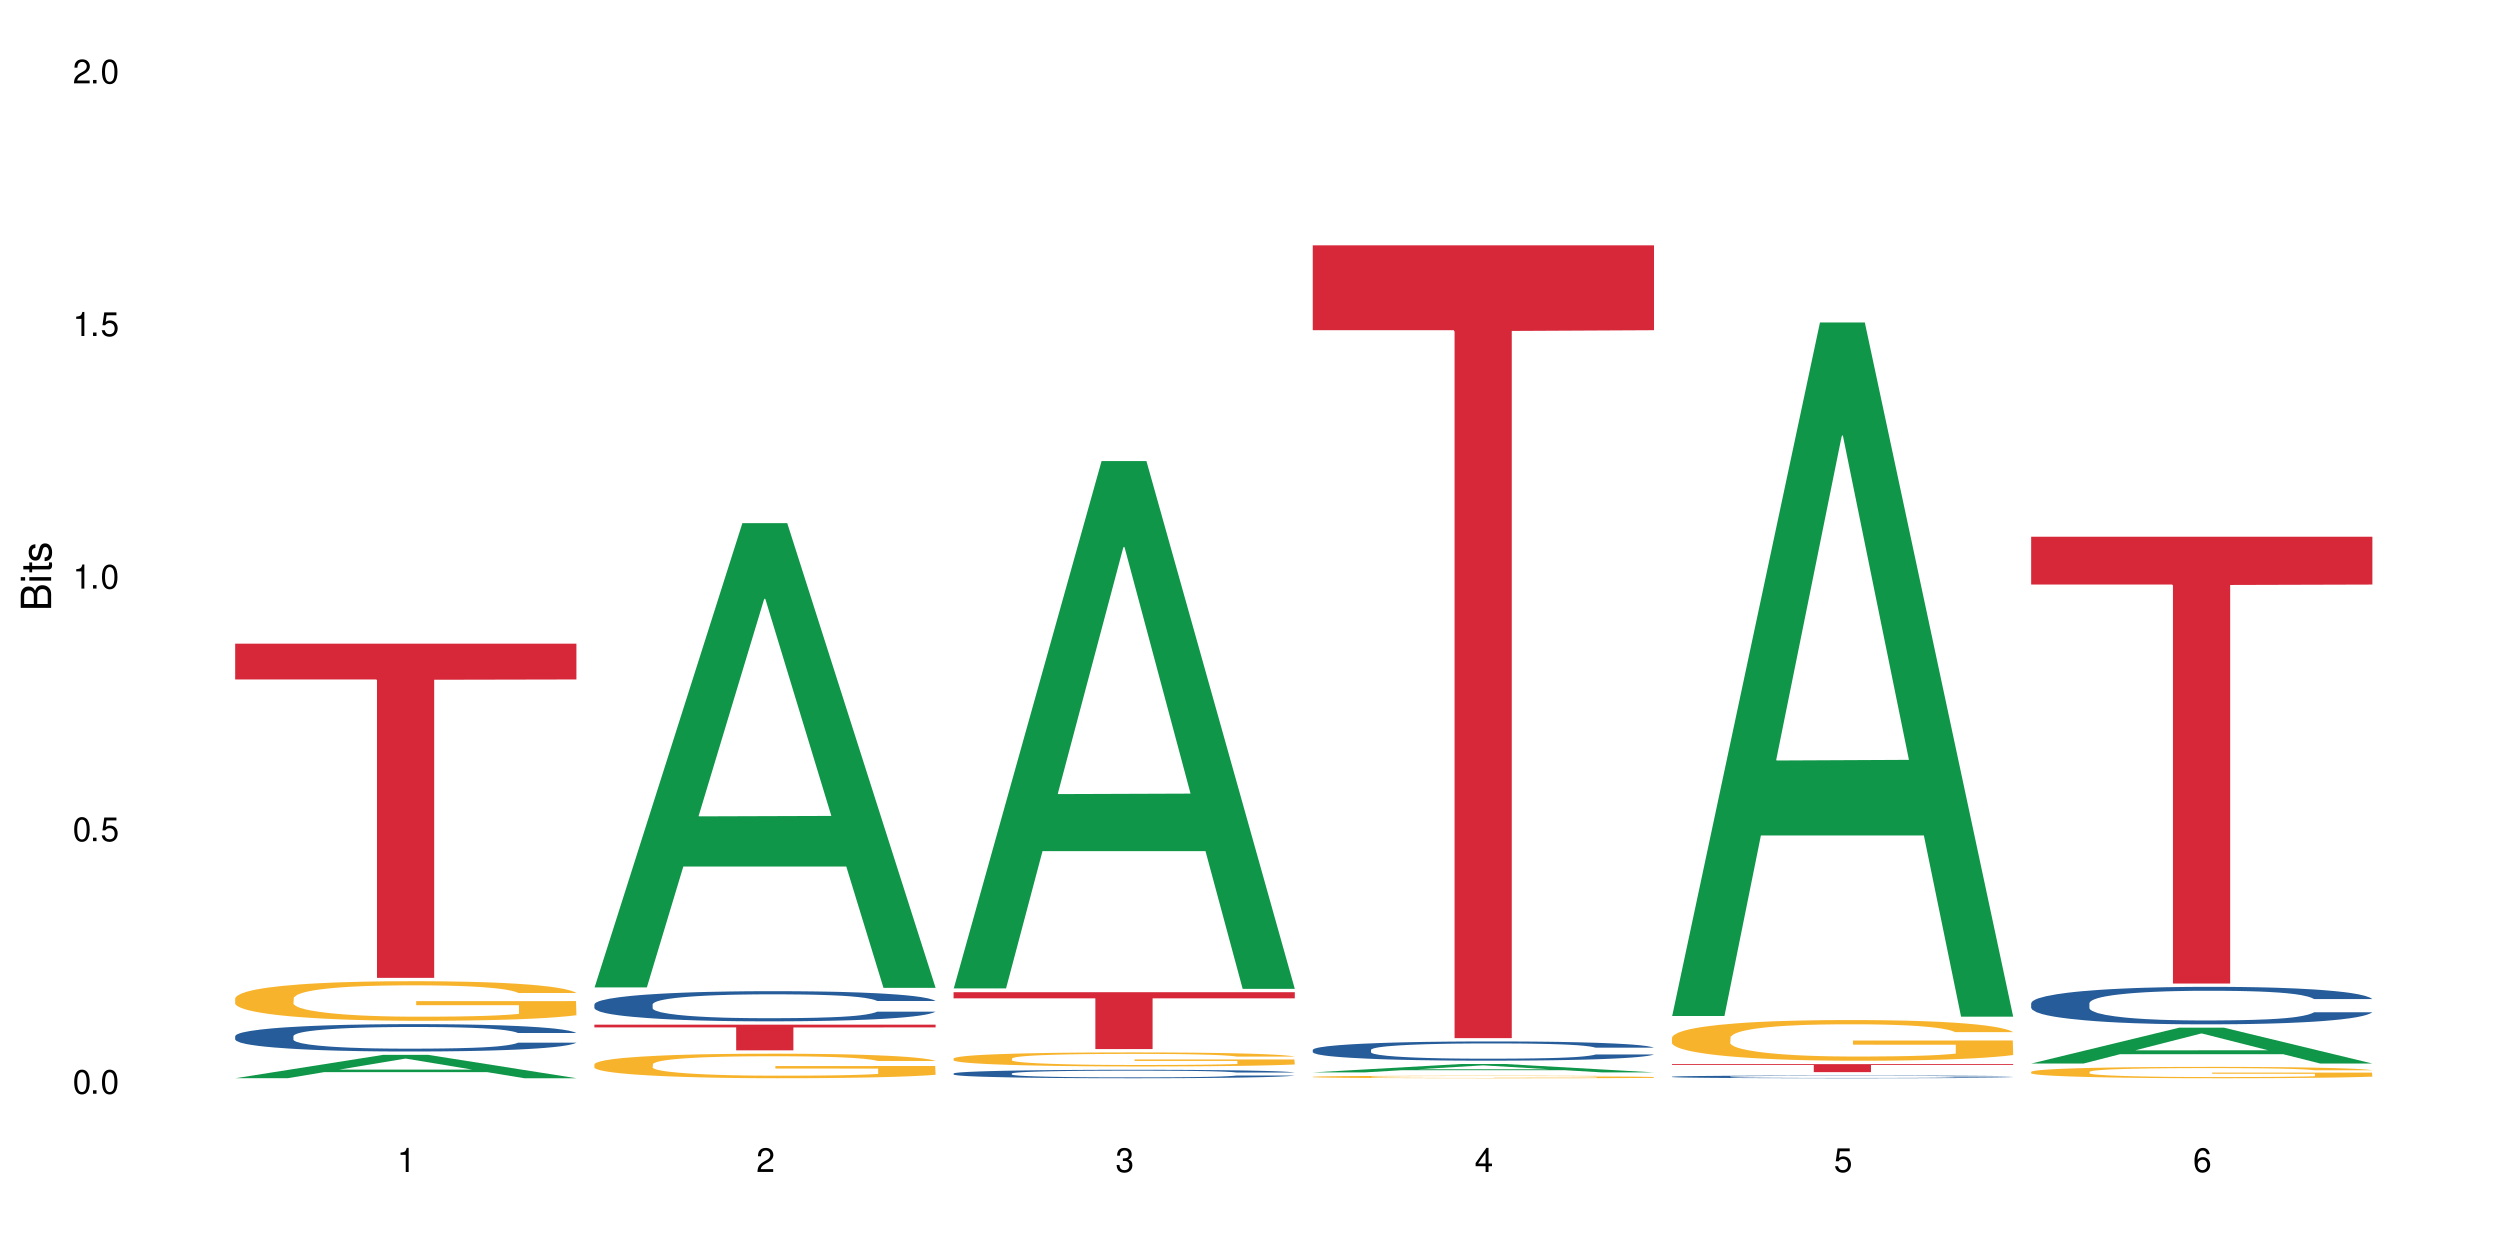 <?xml version="1.0" encoding="UTF-8"?>
<svg xmlns="http://www.w3.org/2000/svg" xmlns:xlink="http://www.w3.org/1999/xlink" width="720" height="360" viewBox="0 0 720 360">
<defs>
<g>
<g id="glyph-0-0">
</g>
<g id="glyph-0-1">
<path d="M 2.641 -6.938 C 2 -6.938 1.422 -6.656 1.078 -6.172 C 0.641 -5.562 0.406 -4.641 0.406 -3.359 C 0.406 -1.016 1.188 0.219 2.641 0.219 C 4.078 0.219 4.859 -1.016 4.859 -3.297 C 4.859 -4.641 4.656 -5.547 4.203 -6.172 C 3.844 -6.656 3.281 -6.938 2.641 -6.938 Z M 2.641 -6.188 C 3.547 -6.188 4 -5.25 4 -3.375 C 4 -1.406 3.562 -0.484 2.625 -0.484 C 1.734 -0.484 1.281 -1.438 1.281 -3.344 C 1.281 -5.25 1.734 -6.188 2.641 -6.188 Z M 2.641 -6.188 "/>
</g>
<g id="glyph-0-2">
<path d="M 1.828 -1 L 0.828 -1 L 0.828 0 L 1.828 0 Z M 1.828 -1 "/>
</g>
<g id="glyph-0-3">
<path d="M 4.562 -6.797 L 1.062 -6.797 L 0.547 -3.094 L 1.328 -3.094 C 1.719 -3.562 2.047 -3.734 2.578 -3.734 C 3.484 -3.734 4.062 -3.109 4.062 -2.094 C 4.062 -1.125 3.484 -0.531 2.578 -0.531 C 1.828 -0.531 1.375 -0.906 1.188 -1.672 L 0.328 -1.672 C 0.453 -1.109 0.547 -0.844 0.75 -0.594 C 1.125 -0.078 1.828 0.219 2.594 0.219 C 3.969 0.219 4.922 -0.781 4.922 -2.219 C 4.922 -3.562 4.031 -4.484 2.719 -4.484 C 2.25 -4.484 1.859 -4.359 1.469 -4.062 L 1.734 -5.969 L 4.562 -5.969 Z M 4.562 -6.797 "/>
</g>
<g id="glyph-0-4">
<path d="M 2.484 -4.938 L 2.484 0 L 3.328 0 L 3.328 -6.938 L 2.766 -6.938 C 2.469 -5.875 2.281 -5.734 0.984 -5.562 L 0.984 -4.938 Z M 2.484 -4.938 "/>
</g>
<g id="glyph-0-5">
<path d="M 4.859 -0.828 L 1.281 -0.828 C 1.359 -1.406 1.672 -1.781 2.5 -2.281 L 3.469 -2.828 C 4.406 -3.344 4.906 -4.062 4.906 -4.906 C 4.906 -5.484 4.672 -6.031 4.266 -6.406 C 3.859 -6.766 3.375 -6.938 2.719 -6.938 C 1.859 -6.938 1.219 -6.625 0.844 -6.031 C 0.609 -5.672 0.5 -5.234 0.484 -4.531 L 1.328 -4.531 C 1.359 -5.016 1.406 -5.281 1.531 -5.516 C 1.75 -5.938 2.188 -6.203 2.703 -6.203 C 3.469 -6.203 4.031 -5.641 4.031 -4.891 C 4.031 -4.344 3.719 -3.859 3.125 -3.516 L 2.234 -3 C 0.812 -2.172 0.406 -1.531 0.328 -0.016 L 4.859 -0.016 Z M 4.859 -0.828 "/>
</g>
<g id="glyph-0-6">
<path d="M 2.125 -3.188 L 2.578 -3.188 C 3.5 -3.188 3.984 -2.766 3.984 -1.922 C 3.984 -1.062 3.469 -0.531 2.594 -0.531 C 1.656 -0.531 1.203 -1 1.156 -2.016 L 0.312 -2.016 C 0.344 -1.453 0.438 -1.094 0.609 -0.781 C 0.953 -0.109 1.625 0.219 2.547 0.219 C 3.953 0.219 4.859 -0.625 4.859 -1.938 C 4.859 -2.828 4.516 -3.297 3.703 -3.594 C 4.344 -3.844 4.656 -4.328 4.656 -5.031 C 4.656 -6.219 3.875 -6.938 2.578 -6.938 C 1.203 -6.938 0.484 -6.172 0.453 -4.703 L 1.297 -4.703 C 1.312 -5.125 1.344 -5.359 1.453 -5.578 C 1.641 -5.969 2.062 -6.203 2.594 -6.203 C 3.344 -6.203 3.797 -5.75 3.797 -5 C 3.797 -4.516 3.609 -4.219 3.25 -4.047 C 3.016 -3.953 2.703 -3.922 2.125 -3.906 Z M 2.125 -3.188 "/>
</g>
<g id="glyph-0-7">
<path d="M 3.141 -1.672 L 3.141 0 L 3.984 0 L 3.984 -1.672 L 4.984 -1.672 L 4.984 -2.438 L 3.984 -2.438 L 3.984 -6.938 L 3.359 -6.938 L 0.266 -2.578 L 0.266 -1.672 Z M 3.141 -2.438 L 1 -2.438 L 3.141 -5.5 Z M 3.141 -2.438 "/>
</g>
<g id="glyph-0-8">
<path d="M 4.781 -5.125 C 4.609 -6.266 3.891 -6.938 2.844 -6.938 C 2.094 -6.938 1.422 -6.578 1.031 -5.953 C 0.594 -5.266 0.406 -4.422 0.406 -3.172 C 0.406 -2 0.578 -1.25 0.984 -0.641 C 1.359 -0.078 1.953 0.219 2.703 0.219 C 3.984 0.219 4.922 -0.75 4.922 -2.094 C 4.922 -3.375 4.062 -4.281 2.844 -4.281 C 2.172 -4.281 1.641 -4.031 1.281 -3.516 C 1.281 -5.234 1.828 -6.188 2.797 -6.188 C 3.391 -6.188 3.797 -5.797 3.938 -5.125 Z M 2.734 -3.531 C 3.547 -3.531 4.062 -2.953 4.062 -2.031 C 4.062 -1.156 3.484 -0.531 2.703 -0.531 C 1.922 -0.531 1.328 -1.188 1.328 -2.078 C 1.328 -2.938 1.906 -3.531 2.734 -3.531 Z M 2.734 -3.531 "/>
</g>
<g id="glyph-1-0">
</g>
<g id="glyph-1-1">
<path d="M 0 -0.953 L 0 -4.891 C 0 -5.719 -0.234 -6.344 -0.734 -6.797 C -1.188 -7.234 -1.812 -7.469 -2.5 -7.469 C -3.547 -7.469 -4.188 -7 -4.625 -5.875 C -4.984 -6.688 -5.625 -7.094 -6.531 -7.094 C -7.172 -7.094 -7.734 -6.859 -8.141 -6.391 C -8.562 -5.922 -8.75 -5.344 -8.75 -4.5 L -8.75 -0.953 Z M -4.984 -2.062 L -7.766 -2.062 L -7.766 -4.219 C -7.766 -4.844 -7.688 -5.203 -7.453 -5.5 C -7.219 -5.812 -6.859 -5.969 -6.375 -5.969 C -5.891 -5.969 -5.531 -5.812 -5.297 -5.5 C -5.062 -5.203 -4.984 -4.844 -4.984 -4.219 Z M -0.984 -2.062 L -4 -2.062 L -4 -4.781 C -4 -5.766 -3.438 -6.359 -2.484 -6.359 C -1.547 -6.359 -0.984 -5.766 -0.984 -4.781 Z M -0.984 -2.062 "/>
</g>
<g id="glyph-1-2">
<path d="M -6.281 -1.797 L -6.281 -0.797 L 0 -0.797 L 0 -1.797 Z M -8.75 -1.797 L -8.75 -0.797 L -7.484 -0.797 L -7.484 -1.797 Z M -8.75 -1.797 "/>
</g>
<g id="glyph-1-3">
<path d="M -6.281 -3.047 L -6.281 -2.016 L -8.016 -2.016 L -8.016 -1.016 L -6.281 -1.016 L -6.281 -0.172 L -5.469 -0.172 L -5.469 -1.016 L -0.719 -1.016 C -0.078 -1.016 0.281 -1.453 0.281 -2.234 C 0.281 -2.5 0.25 -2.719 0.188 -3.047 L -0.641 -3.047 C -0.609 -2.906 -0.594 -2.766 -0.594 -2.562 C -0.594 -2.141 -0.719 -2.016 -1.156 -2.016 L -5.469 -2.016 L -5.469 -3.047 Z M -6.281 -3.047 "/>
</g>
<g id="glyph-1-4">
<path d="M -4.531 -5.25 C -5.766 -5.25 -6.469 -4.422 -6.469 -2.969 C -6.469 -1.516 -5.719 -0.562 -4.547 -0.562 C -3.562 -0.562 -3.094 -1.062 -2.734 -2.562 L -2.516 -3.484 C -2.344 -4.188 -2.094 -4.469 -1.641 -4.469 C -1.047 -4.469 -0.641 -3.875 -0.641 -3 C -0.641 -2.453 -0.797 -2 -1.062 -1.75 C -1.25 -1.594 -1.422 -1.531 -1.875 -1.469 L -1.875 -0.406 C -0.422 -0.453 0.281 -1.266 0.281 -2.922 C 0.281 -4.5 -0.5 -5.516 -1.719 -5.516 C -2.656 -5.516 -3.172 -4.984 -3.469 -3.734 L -3.703 -2.766 C -3.891 -1.953 -4.156 -1.609 -4.594 -1.609 C -5.188 -1.609 -5.547 -2.125 -5.547 -2.938 C -5.547 -3.75 -5.203 -4.172 -4.531 -4.203 Z M -4.531 -5.25 "/>
</g>
</g>
</defs>
<rect x="-72" y="-36" width="864" height="432" fill="rgb(100%, 100%, 100%)" fill-opacity="1"/>
<path fill-rule="nonzero" fill="rgb(6.275%, 58.824%, 28.235%)" fill-opacity="1" d="M 67.73 310.527 L 67.836 310.52 L 110.359 303.797 L 123.273 303.797 L 166.008 310.531 L 150.992 310.531 L 140.281 308.773 L 93.352 308.773 L 82.852 310.527 L 67.73 310.527 L 97.863 308.047 L 135.977 308.039 L 116.973 304.895 L 116.766 304.891 L 116.555 304.91 L 97.758 308.039 L 97.863 308.047 Z M 67.73 310.527 "/>
<path fill-rule="nonzero" fill="rgb(14.51%, 36.078%, 60%)" fill-opacity="1" d="M 67.73 298.383 L 67.852 298.379 L 67.852 298.203 L 68.211 297.93 L 69.051 297.586 L 69.887 297.348 L 72.047 296.922 L 75.043 296.512 L 78.156 296.195 L 80.434 296.008 L 82.473 295.867 L 87.145 295.598 L 90.145 295.461 L 93.379 295.34 L 97.332 295.219 L 100.211 295.145 L 106.684 295.031 L 111.477 294.98 L 115.191 294.957 L 123.223 294.957 L 128.016 294.988 L 131.492 295.023 L 135.324 295.082 L 138.562 295.145 L 144.195 295.305 L 149.227 295.504 L 151.504 295.621 L 155.102 295.844 L 157.855 296.059 L 159.773 296.246 L 161.934 296.512 L 163.848 296.836 L 165.289 297.203 L 166.008 297.512 L 149.227 297.512 L 148.391 297.227 L 147.43 297.004 L 145.633 296.707 L 143.836 296.5 L 141.316 296.289 L 139.039 296.152 L 135.926 296.016 L 133.168 295.93 L 130.293 295.867 L 127.535 295.82 L 122.262 295.777 L 116.148 295.777 L 113.871 295.793 L 109.199 295.852 L 106.684 295.902 L 103.086 296.004 L 100.57 296.094 L 97.574 296.238 L 95.535 296.363 L 93.02 296.551 L 91.223 296.715 L 89.184 296.953 L 87.984 297.133 L 86.906 297.332 L 85.949 297.57 L 85.23 297.824 L 84.75 298.09 L 84.508 298.348 L 84.508 299.465 L 84.75 299.723 L 85.348 300.023 L 86.906 300.465 L 89.184 300.848 L 91.82 301.148 L 94.336 301.363 L 95.777 301.465 L 97.691 301.578 L 100.688 301.723 L 105.004 301.867 L 107.52 301.926 L 111.355 301.984 L 115.312 302.012 L 120.586 302.012 L 125.258 301.984 L 128.375 301.945 L 131.609 301.891 L 136.043 301.766 L 138.801 301.652 L 141.199 301.516 L 142.996 301.379 L 144.195 301.262 L 145.992 301.039 L 147.43 300.797 L 148.508 300.543 L 149.227 300.297 L 166.008 300.297 L 165.289 300.586 L 164.207 300.867 L 163.129 301.074 L 161.453 301.328 L 159.535 301.551 L 156.777 301.805 L 154.5 301.969 L 151.504 302.148 L 148.75 302.285 L 145.754 302.406 L 141.316 302.551 L 138.441 302.625 L 135.324 302.688 L 131.609 302.746 L 126.938 302.797 L 121.902 302.824 L 117.227 302.832 L 112.195 302.816 L 108.48 302.789 L 103.566 302.723 L 97.453 302.594 L 93.02 302.457 L 89.543 302.32 L 86.547 302.176 L 83.191 301.984 L 78.875 301.668 L 76.238 301.422 L 74.441 301.219 L 72.406 300.938 L 70.969 300.688 L 69.289 300.285 L 68.09 299.773 L 67.73 299.379 Z M 67.73 298.383 "/>
<path fill-rule="nonzero" fill="rgb(96.863%, 70.196%, 16.863%)" fill-opacity="1" d="M 67.73 287.473 L 67.852 287.461 L 67.852 287.254 L 68.332 286.785 L 69.527 286.141 L 71.086 285.609 L 72.766 285.191 L 73.844 284.973 L 75.641 284.66 L 77.199 284.43 L 81.152 283.961 L 86.188 283.523 L 88.945 283.336 L 92.059 283.16 L 96.496 282.961 L 98.531 282.891 L 104.766 282.723 L 111.836 282.617 L 119.625 282.586 L 123.223 282.598 L 128.133 282.641 L 134.848 282.754 L 138.68 282.859 L 141.676 282.961 L 144.793 283.098 L 148.629 283.305 L 152.223 283.555 L 155.102 283.805 L 157.977 284.117 L 160.375 284.453 L 162.41 284.816 L 164.207 285.254 L 165.289 285.617 L 166.008 285.984 L 149.348 285.984 L 148.391 285.617 L 147.309 285.336 L 145.512 284.992 L 143.715 284.742 L 141.918 284.547 L 138.562 284.273 L 135.684 284.109 L 132.09 283.961 L 128.613 283.867 L 124.66 283.805 L 122.262 283.785 L 115.91 283.785 L 110.156 283.859 L 106.801 283.941 L 104.406 284.023 L 101.047 284.18 L 99.012 284.305 L 97.812 284.391 L 94.219 284.711 L 91.82 285.004 L 90.504 285.203 L 88.824 285.516 L 87.625 285.797 L 86.309 286.211 L 85.59 286.523 L 84.629 287.234 L 84.508 289.109 L 84.871 289.504 L 85.59 289.934 L 86.547 290.309 L 87.984 290.703 L 89.422 291.004 L 91.941 291.41 L 94.098 291.684 L 95.777 291.859 L 99.012 292.141 L 100.328 292.234 L 103.445 292.422 L 106.684 292.566 L 110.637 292.691 L 113.633 292.754 L 118.426 292.809 L 124.539 292.809 L 131.73 292.746 L 136.285 292.66 L 139.398 292.578 L 141.438 292.504 L 143.953 292.391 L 145.754 292.285 L 147.43 292.172 L 149.469 291.996 L 149.469 289.504 L 119.863 289.496 L 119.863 288.328 L 165.887 288.316 L 166.008 292.391 L 163.488 292.672 L 160.375 292.941 L 157.379 293.152 L 154.262 293.328 L 149.828 293.527 L 146.23 293.652 L 140.719 293.797 L 135.684 293.891 L 130.41 293.953 L 125.738 293.984 L 120.223 293.996 L 115.312 293.973 L 110.039 293.91 L 105.844 293.828 L 102.008 293.723 L 98.172 293.59 L 93.379 293.371 L 90.262 293.191 L 87.027 292.973 L 83.789 292.715 L 80.914 292.434 L 78.996 292.215 L 77.078 291.965 L 75.043 291.652 L 73.125 291.297 L 71.688 290.973 L 70.367 290.609 L 69.41 290.266 L 68.449 289.797 L 67.969 289.422 L 67.73 289.098 Z M 67.73 287.473 "/>
<path fill-rule="nonzero" fill="rgb(83.922%, 15.686%, 22.353%)" fill-opacity="1" d="M 67.73 185.379 L 166.008 185.379 L 166.008 195.684 L 125.047 195.773 L 125.047 281.625 L 108.57 281.625 L 108.57 195.863 L 108.332 195.684 L 67.73 195.684 Z M 67.73 185.379 "/>
<path fill-rule="nonzero" fill="rgb(6.275%, 58.824%, 28.235%)" fill-opacity="1" d="M 171.18 284.379 L 171.285 284.25 L 213.809 150.656 L 226.723 150.656 L 269.453 284.504 L 254.441 284.504 L 243.73 249.566 L 196.797 249.566 L 186.297 284.379 L 171.18 284.379 L 201.312 235.113 L 239.426 234.984 L 220.422 172.523 L 220.211 172.398 L 220 172.777 L 201.207 234.984 L 201.312 235.113 Z M 171.18 284.379 "/>
<path fill-rule="nonzero" fill="rgb(14.51%, 36.078%, 60%)" fill-opacity="1" d="M 171.18 289.242 L 171.297 289.234 L 171.297 289.043 L 171.66 288.742 L 172.496 288.363 L 173.336 288.102 L 175.492 287.633 L 178.488 287.18 L 181.605 286.832 L 183.883 286.625 L 185.922 286.465 L 190.594 286.172 L 193.59 286.023 L 196.828 285.887 L 200.781 285.75 L 203.656 285.672 L 210.129 285.547 L 214.922 285.488 L 218.641 285.465 L 226.668 285.465 L 231.461 285.5 L 234.938 285.539 L 238.773 285.602 L 242.008 285.672 L 247.641 285.848 L 252.676 286.07 L 254.953 286.195 L 258.547 286.441 L 261.305 286.68 L 263.223 286.887 L 265.379 287.18 L 267.297 287.535 L 268.734 287.941 L 269.453 288.281 L 252.676 288.281 L 251.836 287.965 L 250.879 287.719 L 249.082 287.395 L 247.281 287.164 L 244.766 286.934 L 242.488 286.781 L 239.371 286.633 L 236.617 286.539 L 233.738 286.465 L 230.984 286.418 L 225.711 286.371 L 219.598 286.371 L 217.32 286.387 L 212.645 286.449 L 210.129 286.504 L 206.535 286.617 L 204.016 286.719 L 201.02 286.879 L 198.984 287.012 L 196.469 287.219 L 194.668 287.402 L 192.633 287.664 L 191.434 287.863 L 190.355 288.082 L 189.395 288.344 L 188.676 288.625 L 188.199 288.918 L 187.957 289.203 L 187.957 290.43 L 188.199 290.719 L 188.797 291.051 L 190.355 291.535 L 192.633 291.953 L 195.27 292.289 L 197.785 292.527 L 199.223 292.637 L 201.141 292.762 L 204.137 292.922 L 208.453 293.082 L 210.969 293.145 L 214.805 293.207 L 218.758 293.238 L 224.031 293.238 L 228.707 293.207 L 231.82 293.168 L 235.059 293.105 L 239.492 292.969 L 242.25 292.844 L 244.645 292.691 L 246.445 292.543 L 247.641 292.414 L 249.441 292.168 L 250.879 291.898 L 251.957 291.621 L 252.676 291.352 L 269.453 291.352 L 268.734 291.668 L 267.656 291.977 L 266.578 292.207 L 264.898 292.484 L 262.984 292.73 L 260.227 293.008 L 257.949 293.191 L 254.953 293.391 L 252.195 293.539 L 249.199 293.676 L 244.766 293.836 L 241.891 293.914 L 238.773 293.984 L 235.059 294.047 L 230.383 294.105 L 225.352 294.137 L 220.676 294.145 L 215.645 294.129 L 211.926 294.098 L 207.012 294.023 L 200.902 293.883 L 196.469 293.73 L 192.992 293.582 L 189.996 293.422 L 186.641 293.207 L 182.324 292.859 L 179.688 292.59 L 177.891 292.367 L 175.852 292.059 L 174.414 291.781 L 172.738 291.336 L 171.539 290.773 L 171.18 290.336 Z M 171.18 289.242 "/>
<path fill-rule="nonzero" fill="rgb(96.863%, 70.196%, 16.863%)" fill-opacity="1" d="M 171.18 306.492 L 171.297 306.484 L 171.297 306.355 L 171.777 306.066 L 172.977 305.664 L 174.535 305.336 L 176.211 305.078 L 177.293 304.941 L 179.09 304.746 L 180.648 304.605 L 184.602 304.316 L 189.637 304.043 L 192.391 303.926 L 195.508 303.816 L 199.941 303.695 L 201.98 303.648 L 208.211 303.547 L 215.281 303.48 L 223.074 303.461 L 226.668 303.469 L 231.582 303.496 L 238.293 303.566 L 242.129 303.629 L 245.125 303.695 L 248.242 303.777 L 252.078 303.906 L 255.672 304.062 L 258.547 304.219 L 261.426 304.41 L 263.82 304.617 L 265.859 304.844 L 267.656 305.117 L 268.734 305.34 L 269.453 305.566 L 252.797 305.566 L 251.836 305.34 L 250.758 305.168 L 248.961 304.953 L 247.164 304.801 L 245.363 304.676 L 242.008 304.508 L 239.133 304.406 L 235.539 304.316 L 232.062 304.258 L 228.105 304.219 L 225.711 304.203 L 219.359 304.203 L 213.605 304.25 L 210.25 304.301 L 207.852 304.352 L 204.496 304.449 L 202.461 304.527 L 201.262 304.578 L 197.664 304.781 L 195.27 304.961 L 193.949 305.082 L 192.273 305.277 L 191.074 305.453 L 189.754 305.711 L 189.035 305.902 L 188.078 306.344 L 187.957 307.504 L 188.316 307.75 L 189.035 308.016 L 189.996 308.246 L 191.434 308.492 L 192.871 308.68 L 195.387 308.93 L 197.547 309.098 L 199.223 309.211 L 202.461 309.383 L 203.777 309.441 L 206.895 309.559 L 210.129 309.648 L 214.086 309.727 L 217.082 309.766 L 221.875 309.797 L 227.988 309.797 L 235.18 309.758 L 239.73 309.707 L 242.848 309.656 L 244.887 309.609 L 247.402 309.539 L 249.199 309.473 L 250.879 309.402 L 252.914 309.293 L 252.914 307.75 L 223.312 307.742 L 223.312 307.02 L 269.336 307.016 L 269.453 309.539 L 266.938 309.715 L 263.82 309.879 L 260.824 310.012 L 257.711 310.121 L 253.273 310.242 L 249.68 310.32 L 244.168 310.41 L 239.133 310.469 L 233.859 310.508 L 229.184 310.527 L 223.672 310.531 L 218.758 310.52 L 213.484 310.48 L 209.289 310.43 L 205.457 310.363 L 201.621 310.281 L 196.828 310.145 L 193.711 310.035 L 190.473 309.898 L 187.238 309.738 L 184.363 309.562 L 182.445 309.43 L 180.527 309.273 L 178.488 309.082 L 176.57 308.859 L 175.133 308.66 L 173.816 308.434 L 172.855 308.223 L 171.898 307.93 L 171.418 307.699 L 171.18 307.5 Z M 171.18 306.492 "/>
<path fill-rule="nonzero" fill="rgb(83.922%, 15.686%, 22.353%)" fill-opacity="1" d="M 171.18 295.105 L 269.453 295.105 L 269.453 295.898 L 228.496 295.906 L 228.496 302.5 L 212.02 302.5 L 212.02 295.914 L 211.777 295.898 L 171.18 295.898 Z M 171.18 295.105 "/>
<path fill-rule="nonzero" fill="rgb(6.275%, 58.824%, 28.235%)" fill-opacity="1" d="M 274.629 284.656 L 274.73 284.512 L 317.254 132.781 L 330.168 132.781 L 372.902 284.797 L 357.887 284.797 L 347.18 245.117 L 300.246 245.117 L 289.746 284.656 L 274.629 284.656 L 304.762 228.699 L 342.875 228.559 L 323.871 157.617 L 323.66 157.473 L 323.449 157.902 L 304.656 228.559 L 304.762 228.699 Z M 274.629 284.656 "/>
<path fill-rule="nonzero" fill="rgb(14.51%, 36.078%, 60%)" fill-opacity="1" d="M 274.629 309.16 L 274.746 309.156 L 274.746 309.102 L 275.105 309.02 L 275.945 308.914 L 276.785 308.84 L 278.941 308.707 L 281.938 308.582 L 285.055 308.484 L 287.332 308.426 L 289.367 308.379 L 294.043 308.297 L 297.039 308.258 L 300.273 308.219 L 304.23 308.18 L 307.105 308.16 L 313.578 308.121 L 318.371 308.105 L 322.086 308.102 L 330.117 308.102 L 334.91 308.109 L 338.387 308.121 L 342.223 308.137 L 345.457 308.16 L 351.09 308.207 L 356.125 308.27 L 358.402 308.305 L 361.996 308.375 L 364.754 308.441 L 366.672 308.5 L 368.828 308.582 L 370.746 308.68 L 372.184 308.793 L 372.902 308.891 L 356.125 308.891 L 355.285 308.801 L 354.324 308.73 L 352.527 308.641 L 350.73 308.578 L 348.215 308.512 L 345.938 308.469 L 342.82 308.426 L 340.062 308.402 L 337.188 308.379 L 334.43 308.367 L 329.156 308.355 L 323.047 308.355 L 320.77 308.359 L 316.094 308.375 L 313.578 308.391 L 309.98 308.422 L 307.465 308.453 L 304.469 308.496 L 302.434 308.535 L 299.914 308.594 L 298.117 308.645 L 296.078 308.715 L 294.883 308.773 L 293.801 308.836 L 292.844 308.906 L 292.125 308.984 L 291.645 309.066 L 291.406 309.148 L 291.406 309.492 L 291.645 309.574 L 292.246 309.664 L 293.801 309.801 L 296.078 309.918 L 298.715 310.012 L 301.234 310.078 L 302.672 310.109 L 304.59 310.145 L 307.586 310.191 L 311.898 310.234 L 314.418 310.254 L 318.25 310.27 L 322.207 310.281 L 327.48 310.281 L 332.152 310.27 L 335.27 310.258 L 338.508 310.242 L 342.941 310.203 L 345.695 310.168 L 348.094 310.125 L 349.891 310.082 L 351.09 310.047 L 352.887 309.98 L 354.324 309.902 L 355.406 309.824 L 356.125 309.75 L 372.902 309.75 L 372.184 309.84 L 371.105 309.926 L 370.027 309.992 L 368.348 310.066 L 366.43 310.137 L 363.676 310.215 L 361.398 310.266 L 358.402 310.32 L 355.645 310.363 L 352.648 310.402 L 348.215 310.445 L 345.336 310.469 L 342.223 310.488 L 338.508 310.508 L 333.832 310.523 L 328.797 310.531 L 324.125 310.531 L 319.09 310.527 L 315.375 310.52 L 310.461 310.5 L 304.348 310.461 L 299.914 310.418 L 296.438 310.375 L 293.441 310.332 L 290.086 310.27 L 285.773 310.172 L 283.137 310.098 L 281.34 310.035 L 279.301 309.949 L 277.863 309.871 L 276.184 309.746 L 274.988 309.59 L 274.629 309.465 Z M 274.629 309.16 "/>
<path fill-rule="nonzero" fill="rgb(96.863%, 70.196%, 16.863%)" fill-opacity="1" d="M 274.629 304.828 L 274.746 304.824 L 274.746 304.75 L 275.227 304.582 L 276.426 304.355 L 277.984 304.168 L 279.66 304.02 L 280.738 303.941 L 282.535 303.832 L 284.094 303.75 L 288.051 303.582 L 293.082 303.43 L 295.84 303.363 L 298.957 303.301 L 303.391 303.23 L 305.43 303.203 L 311.66 303.145 L 318.73 303.109 L 326.52 303.098 L 330.117 303.102 L 335.031 303.113 L 341.742 303.156 L 345.578 303.191 L 348.574 303.23 L 351.688 303.277 L 355.523 303.352 L 359.121 303.441 L 361.996 303.527 L 364.871 303.641 L 367.27 303.758 L 369.309 303.887 L 371.105 304.043 L 372.184 304.172 L 372.902 304.301 L 356.242 304.301 L 355.285 304.172 L 354.207 304.07 L 352.41 303.949 L 350.609 303.859 L 348.812 303.789 L 345.457 303.695 L 342.582 303.637 L 338.984 303.582 L 335.512 303.551 L 331.555 303.527 L 329.156 303.52 L 322.805 303.52 L 317.055 303.547 L 313.699 303.578 L 311.301 303.605 L 307.945 303.66 L 305.906 303.707 L 304.707 303.734 L 301.113 303.848 L 298.715 303.953 L 297.398 304.023 L 295.719 304.133 L 294.523 304.234 L 293.203 304.379 L 292.484 304.492 L 291.527 304.742 L 291.406 305.406 L 291.766 305.547 L 292.484 305.699 L 293.441 305.832 L 294.883 305.973 L 296.32 306.078 L 298.836 306.223 L 300.992 306.316 L 302.672 306.383 L 305.906 306.48 L 307.227 306.516 L 310.34 306.582 L 313.578 306.633 L 317.531 306.676 L 320.527 306.699 L 325.324 306.715 L 331.434 306.715 L 338.625 306.695 L 343.18 306.664 L 346.297 306.637 L 348.332 306.609 L 350.852 306.57 L 352.648 306.531 L 354.324 306.492 L 356.363 306.43 L 356.363 305.547 L 326.762 305.543 L 326.762 305.129 L 372.781 305.125 L 372.902 306.57 L 370.387 306.668 L 367.27 306.766 L 364.273 306.84 L 361.156 306.902 L 356.723 306.973 L 353.129 307.016 L 347.613 307.066 L 342.582 307.102 L 337.309 307.121 L 332.633 307.133 L 327.121 307.137 L 322.207 307.129 L 316.934 307.109 L 312.738 307.078 L 308.902 307.043 L 305.07 306.992 L 300.273 306.914 L 297.16 306.852 L 293.922 306.777 L 290.688 306.684 L 287.809 306.582 L 285.895 306.508 L 283.977 306.418 L 281.938 306.309 L 280.02 306.18 L 278.582 306.066 L 277.262 305.938 L 276.305 305.816 L 275.348 305.648 L 274.867 305.516 L 274.629 305.402 Z M 274.629 304.828 "/>
<path fill-rule="nonzero" fill="rgb(83.922%, 15.686%, 22.353%)" fill-opacity="1" d="M 274.629 285.762 L 372.902 285.762 L 372.902 287.512 L 331.945 287.527 L 331.945 302.133 L 315.465 302.133 L 315.465 287.543 L 315.227 287.512 L 274.629 287.512 Z M 274.629 285.762 "/>
<path fill-rule="nonzero" fill="rgb(6.275%, 58.824%, 28.235%)" fill-opacity="1" d="M 378.074 308.844 L 378.18 308.844 L 420.703 306.438 L 433.617 306.438 L 476.352 308.848 L 461.336 308.848 L 450.625 308.219 L 403.695 308.219 L 393.195 308.844 L 378.074 308.844 L 408.207 307.957 L 446.32 307.957 L 427.316 306.832 L 427.109 306.828 L 426.898 306.836 L 408.105 307.957 L 408.207 307.957 Z M 378.074 308.844 "/>
<path fill-rule="nonzero" fill="rgb(14.51%, 36.078%, 60%)" fill-opacity="1" d="M 378.074 302.348 L 378.195 302.34 L 378.195 302.219 L 378.555 302.027 L 379.395 301.785 L 380.23 301.617 L 382.391 301.316 L 385.387 301.031 L 388.5 300.809 L 390.777 300.676 L 392.816 300.574 L 397.492 300.387 L 400.488 300.289 L 403.723 300.203 L 407.676 300.117 L 410.555 300.066 L 417.027 299.988 L 421.82 299.953 L 425.535 299.938 L 433.566 299.938 L 438.359 299.957 L 441.836 299.98 L 445.668 300.023 L 448.906 300.066 L 454.539 300.18 L 459.57 300.32 L 461.848 300.402 L 465.445 300.559 L 468.199 300.711 L 470.117 300.844 L 472.277 301.031 L 474.191 301.258 L 475.633 301.516 L 476.352 301.734 L 459.57 301.734 L 458.734 301.531 L 457.773 301.375 L 455.977 301.168 L 454.18 301.02 L 451.66 300.871 L 449.383 300.777 L 446.27 300.68 L 443.512 300.621 L 440.637 300.574 L 437.879 300.543 L 432.605 300.512 L 426.492 300.512 L 424.215 300.523 L 419.543 300.562 L 417.027 300.598 L 413.43 300.672 L 410.914 300.734 L 407.918 300.836 L 405.879 300.922 L 403.363 301.055 L 401.566 301.172 L 399.527 301.34 L 398.328 301.465 L 397.25 301.605 L 396.293 301.773 L 395.574 301.953 L 395.094 302.137 L 394.855 302.32 L 394.855 303.105 L 395.094 303.289 L 395.691 303.5 L 397.25 303.809 L 399.527 304.078 L 402.164 304.289 L 404.68 304.441 L 406.121 304.512 L 408.035 304.594 L 411.035 304.695 L 415.348 304.797 L 417.863 304.836 L 421.699 304.879 L 425.656 304.898 L 430.93 304.898 L 435.602 304.879 L 438.719 304.852 L 441.953 304.812 L 446.387 304.727 L 449.145 304.645 L 451.543 304.547 L 453.34 304.453 L 454.539 304.371 L 456.336 304.215 L 457.773 304.043 L 458.852 303.863 L 459.57 303.691 L 476.352 303.691 L 475.633 303.895 L 474.555 304.094 L 473.473 304.238 L 471.797 304.418 L 469.879 304.574 L 467.121 304.75 L 464.844 304.867 L 461.848 304.996 L 459.094 305.09 L 456.098 305.176 L 451.66 305.277 L 448.785 305.328 L 445.668 305.375 L 441.953 305.414 L 437.281 305.449 L 432.246 305.469 L 427.574 305.477 L 422.539 305.465 L 418.824 305.445 L 413.91 305.398 L 407.797 305.309 L 403.363 305.211 L 399.887 305.117 L 396.891 305.016 L 393.535 304.879 L 389.223 304.656 L 386.586 304.484 L 384.785 304.34 L 382.75 304.145 L 381.312 303.965 L 379.633 303.684 L 378.434 303.324 L 378.074 303.047 Z M 378.074 302.348 "/>
<path fill-rule="nonzero" fill="rgb(96.863%, 70.196%, 16.863%)" fill-opacity="1" d="M 378.074 310.121 L 378.195 310.121 L 378.195 310.105 L 378.676 310.078 L 379.871 310.035 L 381.43 310 L 383.109 309.977 L 384.188 309.961 L 385.984 309.941 L 387.543 309.926 L 391.496 309.898 L 396.531 309.871 L 399.289 309.859 L 402.402 309.848 L 406.84 309.836 L 408.875 309.828 L 415.109 309.82 L 422.18 309.812 L 429.969 309.809 L 433.566 309.812 L 438.48 309.812 L 445.191 309.82 L 449.023 309.828 L 452.02 309.836 L 455.137 309.844 L 458.973 309.855 L 462.566 309.871 L 465.445 309.887 L 468.32 309.906 L 470.719 309.93 L 472.754 309.953 L 474.555 309.98 L 475.633 310.004 L 476.352 310.027 L 459.691 310.027 L 458.734 310.004 L 457.652 309.984 L 455.855 309.961 L 454.059 309.945 L 452.262 309.934 L 448.906 309.918 L 446.027 309.906 L 442.434 309.898 L 438.957 309.891 L 435.004 309.887 L 426.254 309.887 L 420.5 309.891 L 417.145 309.895 L 414.75 309.902 L 411.395 309.91 L 409.355 309.918 L 408.156 309.926 L 404.562 309.945 L 402.164 309.965 L 400.848 309.977 L 399.168 309.996 L 397.969 310.016 L 396.652 310.039 L 395.934 310.059 L 394.973 310.105 L 394.855 310.223 L 395.215 310.25 L 395.934 310.277 L 396.891 310.301 L 398.328 310.324 L 399.766 310.344 L 402.285 310.371 L 404.441 310.387 L 406.121 310.398 L 409.355 310.414 L 410.672 310.422 L 413.789 310.434 L 417.027 310.441 L 420.98 310.449 L 423.977 310.453 L 428.77 310.457 L 434.883 310.457 L 442.074 310.453 L 446.629 310.449 L 449.746 310.441 L 451.781 310.438 L 454.297 310.43 L 456.098 310.426 L 457.773 310.418 L 459.812 310.406 L 459.812 310.25 L 430.211 310.246 L 430.211 310.176 L 476.23 310.172 L 476.352 310.43 L 473.832 310.449 L 470.719 310.465 L 467.723 310.48 L 464.605 310.492 L 460.172 310.504 L 456.574 310.512 L 451.062 310.52 L 446.027 310.527 L 440.754 310.531 L 425.656 310.531 L 420.383 310.527 L 416.188 310.523 L 408.516 310.508 L 403.723 310.492 L 400.605 310.48 L 397.371 310.469 L 394.133 310.453 L 391.258 310.434 L 389.34 310.422 L 387.422 310.406 L 385.387 310.383 L 383.469 310.363 L 382.031 310.34 L 380.711 310.32 L 379.754 310.297 L 378.793 310.266 L 378.316 310.242 L 378.074 310.223 Z M 378.074 310.121 "/>
<path fill-rule="nonzero" fill="rgb(83.922%, 15.686%, 22.353%)" fill-opacity="1" d="M 378.074 70.656 L 476.352 70.656 L 476.352 95.098 L 435.391 95.312 L 435.391 298.973 L 418.914 298.973 L 418.914 95.527 L 418.676 95.098 L 378.074 95.098 Z M 378.074 70.656 "/>
<path fill-rule="nonzero" fill="rgb(6.275%, 58.824%, 28.235%)" fill-opacity="1" d="M 481.523 292.617 L 481.629 292.43 L 524.152 92.867 L 537.066 92.867 L 579.797 292.805 L 564.785 292.805 L 554.074 240.613 L 507.141 240.613 L 496.641 292.617 L 481.523 292.617 L 511.656 219.023 L 549.77 218.836 L 530.766 125.531 L 530.555 125.344 L 530.348 125.906 L 511.551 218.836 L 511.656 219.023 Z M 481.523 292.617 "/>
<path fill-rule="nonzero" fill="rgb(14.51%, 36.078%, 60%)" fill-opacity="1" d="M 481.523 310.09 L 481.645 310.086 L 481.645 310.07 L 482.004 310.043 L 482.84 310.008 L 483.68 309.984 L 485.836 309.941 L 488.832 309.902 L 491.949 309.871 L 494.227 309.852 L 496.266 309.836 L 500.938 309.809 L 503.934 309.797 L 507.172 309.785 L 511.125 309.77 L 514 309.766 L 520.473 309.754 L 525.27 309.746 L 537.012 309.746 L 541.809 309.75 L 545.281 309.754 L 549.117 309.758 L 552.352 309.766 L 557.984 309.781 L 563.02 309.801 L 565.297 309.812 L 568.891 309.836 L 571.648 309.855 L 573.566 309.875 L 575.723 309.902 L 577.641 309.934 L 579.078 309.969 L 579.797 310 L 563.02 310 L 562.18 309.973 L 561.223 309.949 L 559.426 309.922 L 557.625 309.898 L 555.109 309.879 L 552.832 309.863 L 549.715 309.852 L 546.961 309.844 L 544.082 309.836 L 541.328 309.832 L 536.055 309.828 L 527.664 309.828 L 522.992 309.836 L 520.473 309.84 L 516.879 309.852 L 514.363 309.859 L 511.367 309.875 L 509.328 309.887 L 506.812 309.906 L 505.012 309.922 L 502.977 309.945 L 501.777 309.965 L 500.699 309.984 L 499.738 310.008 L 499.02 310.031 L 498.543 310.059 L 498.301 310.086 L 498.301 310.195 L 498.543 310.223 L 499.141 310.254 L 500.699 310.297 L 502.977 310.336 L 505.613 310.363 L 508.129 310.387 L 509.566 310.395 L 511.484 310.406 L 514.48 310.422 L 518.797 310.438 L 521.312 310.441 L 525.148 310.449 L 539.051 310.449 L 542.168 310.445 L 545.402 310.438 L 549.836 310.426 L 552.594 310.414 L 554.988 310.402 L 556.789 310.387 L 557.984 310.375 L 559.785 310.355 L 561.223 310.328 L 562.301 310.305 L 563.02 310.281 L 579.797 310.281 L 579.078 310.309 L 578 310.336 L 576.922 310.355 L 575.246 310.383 L 573.328 310.406 L 570.57 310.43 L 568.293 310.445 L 565.297 310.465 L 562.539 310.477 L 559.543 310.492 L 555.109 310.504 L 552.234 310.512 L 549.117 310.52 L 545.402 310.523 L 540.727 310.531 L 525.988 310.531 L 522.27 310.527 L 517.359 310.523 L 511.246 310.508 L 506.812 310.496 L 503.336 310.48 L 500.34 310.469 L 496.984 310.449 L 492.668 310.418 L 490.031 310.391 L 488.234 310.371 L 486.195 310.344 L 484.758 310.32 L 483.082 310.277 L 481.883 310.227 L 481.523 310.188 Z M 481.523 310.09 "/>
<path fill-rule="nonzero" fill="rgb(96.863%, 70.196%, 16.863%)" fill-opacity="1" d="M 481.523 298.793 L 481.645 298.781 L 481.645 298.57 L 482.121 298.086 L 483.32 297.422 L 484.879 296.875 L 486.555 296.449 L 487.637 296.223 L 489.434 295.902 L 490.992 295.664 L 494.945 295.184 L 499.98 294.734 L 502.734 294.539 L 505.852 294.359 L 510.285 294.156 L 512.324 294.082 L 518.555 293.91 L 525.629 293.801 L 533.418 293.77 L 537.012 293.781 L 541.926 293.824 L 548.637 293.941 L 552.473 294.047 L 555.469 294.156 L 558.586 294.293 L 562.422 294.508 L 566.016 294.766 L 568.891 295.023 L 571.77 295.344 L 574.164 295.688 L 576.203 296.062 L 578 296.512 L 579.078 296.887 L 579.797 297.262 L 563.141 297.262 L 562.18 296.887 L 561.102 296.598 L 559.305 296.242 L 557.508 295.988 L 555.711 295.785 L 552.352 295.504 L 549.477 295.332 L 545.883 295.184 L 542.406 295.086 L 538.449 295.023 L 536.055 295 L 529.703 295 L 523.949 295.078 L 520.594 295.16 L 518.195 295.246 L 514.84 295.41 L 512.805 295.535 L 511.605 295.621 L 508.008 295.953 L 505.613 296.254 L 504.293 296.457 L 502.617 296.781 L 501.418 297.07 L 500.098 297.496 L 499.379 297.82 L 498.422 298.547 L 498.301 300.477 L 498.66 300.883 L 499.379 301.32 L 500.34 301.707 L 501.777 302.113 L 503.215 302.426 L 505.73 302.844 L 507.891 303.121 L 509.566 303.305 L 512.805 303.594 L 514.121 303.688 L 517.238 303.883 L 520.473 304.031 L 524.43 304.16 L 527.426 304.227 L 532.219 304.277 L 538.332 304.277 L 545.523 304.215 L 550.078 304.129 L 553.191 304.043 L 555.23 303.969 L 557.746 303.852 L 559.543 303.742 L 561.223 303.625 L 563.258 303.441 L 563.258 300.883 L 533.656 300.871 L 533.656 299.672 L 579.68 299.66 L 579.797 303.852 L 577.281 304.141 L 574.164 304.418 L 571.168 304.633 L 568.055 304.812 L 563.617 305.016 L 560.023 305.145 L 554.512 305.297 L 549.477 305.391 L 544.203 305.457 L 539.531 305.488 L 534.016 305.5 L 529.102 305.477 L 523.828 305.414 L 519.637 305.328 L 515.801 305.223 L 511.965 305.082 L 507.172 304.855 L 504.055 304.676 L 500.82 304.449 L 497.582 304.184 L 494.707 303.895 L 492.789 303.668 L 490.871 303.41 L 488.832 303.09 L 486.918 302.727 L 485.477 302.395 L 484.16 302.02 L 483.199 301.664 L 482.242 301.184 L 481.762 300.797 L 481.523 300.465 Z M 481.523 298.793 "/>
<path fill-rule="nonzero" fill="rgb(83.922%, 15.686%, 22.353%)" fill-opacity="1" d="M 481.523 306.461 L 579.797 306.461 L 579.797 306.711 L 538.84 306.715 L 538.84 308.781 L 522.363 308.781 L 522.363 306.715 L 522.121 306.711 L 481.523 306.711 Z M 481.523 306.461 "/>
<path fill-rule="nonzero" fill="rgb(6.275%, 58.824%, 28.235%)" fill-opacity="1" d="M 584.973 306.289 L 585.074 306.281 L 627.598 295.977 L 640.512 295.977 L 683.246 306.301 L 668.23 306.301 L 657.523 303.605 L 610.59 303.605 L 600.09 306.289 L 584.973 306.289 L 615.105 302.492 L 653.219 302.48 L 634.215 297.664 L 634.004 297.652 L 633.793 297.684 L 615 302.48 L 615.105 302.492 Z M 584.973 306.289 "/>
<path fill-rule="nonzero" fill="rgb(14.51%, 36.078%, 60%)" fill-opacity="1" d="M 584.973 288.918 L 585.09 288.906 L 585.09 288.668 L 585.449 288.293 L 586.289 287.82 L 587.129 287.496 L 589.285 286.914 L 592.281 286.352 L 595.398 285.918 L 597.676 285.66 L 599.711 285.465 L 604.387 285.098 L 607.383 284.91 L 610.617 284.742 L 614.574 284.574 L 617.449 284.477 L 623.922 284.32 L 628.715 284.25 L 632.43 284.219 L 640.461 284.219 L 645.254 284.258 L 648.73 284.309 L 652.566 284.387 L 655.801 284.477 L 661.434 284.695 L 666.469 284.969 L 668.746 285.129 L 672.34 285.434 L 675.098 285.73 L 677.016 285.984 L 679.172 286.352 L 681.09 286.797 L 682.527 287.297 L 683.246 287.723 L 666.469 287.723 L 665.629 287.328 L 664.672 287.023 L 662.871 286.617 L 661.074 286.332 L 658.559 286.047 L 656.281 285.859 L 653.164 285.672 L 650.406 285.551 L 647.531 285.465 L 644.773 285.402 L 639.504 285.344 L 633.391 285.344 L 631.113 285.363 L 626.438 285.445 L 623.922 285.512 L 620.328 285.652 L 617.809 285.777 L 614.812 285.977 L 612.777 286.145 L 610.258 286.402 L 608.461 286.629 L 606.426 286.953 L 605.227 287.199 L 604.148 287.477 L 603.188 287.801 L 602.469 288.148 L 601.988 288.512 L 601.75 288.867 L 601.75 290.395 L 601.988 290.75 L 602.59 291.164 L 604.148 291.77 L 606.426 292.289 L 609.059 292.703 L 611.578 293 L 613.016 293.141 L 614.934 293.297 L 617.93 293.496 L 622.242 293.691 L 624.762 293.77 L 628.598 293.848 L 632.551 293.891 L 637.824 293.891 L 642.5 293.848 L 645.613 293.801 L 648.852 293.723 L 653.285 293.555 L 656.043 293.395 L 658.438 293.207 L 660.234 293.02 L 661.434 292.863 L 663.23 292.559 L 664.672 292.223 L 665.75 291.875 L 666.469 291.539 L 683.246 291.539 L 682.527 291.934 L 681.449 292.32 L 680.371 292.605 L 678.691 292.953 L 676.773 293.258 L 674.02 293.602 L 671.742 293.828 L 668.746 294.078 L 665.988 294.266 L 662.992 294.43 L 658.559 294.629 L 655.68 294.727 L 652.566 294.816 L 648.852 294.895 L 644.176 294.965 L 639.141 295.004 L 634.469 295.016 L 629.434 294.992 L 625.719 294.953 L 620.805 294.867 L 614.695 294.688 L 610.258 294.5 L 606.785 294.312 L 603.789 294.117 L 600.43 293.848 L 596.117 293.414 L 593.48 293.078 L 591.684 292.805 L 589.645 292.418 L 588.207 292.074 L 586.527 291.52 L 585.332 290.82 L 584.973 290.277 Z M 584.973 288.918 "/>
<path fill-rule="nonzero" fill="rgb(96.863%, 70.196%, 16.863%)" fill-opacity="1" d="M 584.973 308.664 L 585.09 308.66 L 585.09 308.602 L 585.57 308.469 L 586.77 308.281 L 588.328 308.129 L 590.004 308.012 L 591.082 307.949 L 592.883 307.859 L 594.438 307.793 L 598.395 307.656 L 603.426 307.531 L 606.184 307.48 L 609.301 307.43 L 613.734 307.371 L 615.773 307.352 L 622.004 307.301 L 629.074 307.273 L 636.867 307.266 L 640.461 307.266 L 645.375 307.277 L 652.086 307.312 L 655.922 307.34 L 658.918 307.371 L 662.035 307.41 L 665.867 307.469 L 669.465 307.543 L 672.34 307.613 L 675.215 307.703 L 677.613 307.797 L 679.652 307.902 L 681.449 308.027 L 682.527 308.133 L 683.246 308.238 L 666.586 308.238 L 665.629 308.133 L 664.551 308.051 L 662.754 307.953 L 660.953 307.883 L 659.156 307.824 L 655.801 307.746 L 652.926 307.699 L 649.328 307.656 L 645.855 307.633 L 641.898 307.613 L 639.504 307.605 L 633.148 307.605 L 627.398 307.629 L 624.043 307.652 L 621.645 307.676 L 618.289 307.719 L 616.25 307.758 L 615.055 307.781 L 611.457 307.871 L 609.059 307.957 L 607.742 308.012 L 606.062 308.102 L 604.867 308.184 L 603.547 308.305 L 602.828 308.391 L 601.871 308.594 L 601.75 309.133 L 602.109 309.246 L 602.828 309.367 L 603.789 309.477 L 605.227 309.59 L 606.664 309.676 L 609.18 309.793 L 611.336 309.871 L 613.016 309.922 L 616.25 310 L 617.57 310.027 L 620.688 310.082 L 623.922 310.125 L 627.875 310.16 L 630.871 310.176 L 635.668 310.191 L 641.777 310.191 L 648.969 310.176 L 653.523 310.152 L 656.641 310.125 L 658.676 310.105 L 661.195 310.074 L 662.992 310.043 L 664.672 310.012 L 666.707 309.961 L 666.707 309.246 L 637.105 309.242 L 637.105 308.91 L 683.125 308.906 L 683.246 310.074 L 680.73 310.152 L 677.613 310.23 L 674.617 310.293 L 671.5 310.344 L 667.066 310.398 L 663.473 310.434 L 657.957 310.477 L 652.926 310.504 L 647.652 310.52 L 642.977 310.531 L 637.465 310.531 L 632.551 310.527 L 627.277 310.508 L 623.082 310.484 L 619.246 310.457 L 615.414 310.418 L 610.617 310.355 L 607.504 310.305 L 604.266 310.242 L 601.031 310.164 L 598.156 310.086 L 596.238 310.023 L 594.32 309.949 L 592.281 309.859 L 590.363 309.758 L 588.926 309.668 L 587.609 309.562 L 586.648 309.465 L 585.691 309.328 L 585.211 309.223 L 584.973 309.129 Z M 584.973 308.664 "/>
<path fill-rule="nonzero" fill="rgb(83.922%, 15.686%, 22.353%)" fill-opacity="1" d="M 584.973 154.578 L 683.246 154.578 L 683.246 168.352 L 642.289 168.473 L 642.289 283.258 L 625.809 283.258 L 625.809 168.594 L 625.57 168.352 L 584.973 168.352 Z M 584.973 154.578 "/>
<g fill="rgb(0%, 0%, 0%)" fill-opacity="1">
<use xlink:href="#glyph-0-1" x="20.965" y="314.993"/>
<use xlink:href="#glyph-0-2" x="25.965" y="314.993"/>
<use xlink:href="#glyph-0-1" x="28.965" y="314.993"/>
</g>
<g fill="rgb(0%, 0%, 0%)" fill-opacity="1">
<use xlink:href="#glyph-0-1" x="20.965" y="242.251"/>
<use xlink:href="#glyph-0-2" x="25.965" y="242.251"/>
<use xlink:href="#glyph-0-3" x="28.965" y="242.251"/>
</g>
<g fill="rgb(0%, 0%, 0%)" fill-opacity="1">
<use xlink:href="#glyph-0-4" x="20.965" y="169.509"/>
<use xlink:href="#glyph-0-2" x="25.965" y="169.509"/>
<use xlink:href="#glyph-0-1" x="28.965" y="169.509"/>
</g>
<g fill="rgb(0%, 0%, 0%)" fill-opacity="1">
<use xlink:href="#glyph-0-4" x="20.965" y="96.767"/>
<use xlink:href="#glyph-0-2" x="25.965" y="96.767"/>
<use xlink:href="#glyph-0-3" x="28.965" y="96.767"/>
</g>
<g fill="rgb(0%, 0%, 0%)" fill-opacity="1">
<use xlink:href="#glyph-0-5" x="20.965" y="24.024"/>
<use xlink:href="#glyph-0-2" x="25.965" y="24.024"/>
<use xlink:href="#glyph-0-1" x="28.965" y="24.024"/>
</g>
<g fill="rgb(0%, 0%, 0%)" fill-opacity="1">
<use xlink:href="#glyph-0-4" x="114.367" y="337.532"/>
</g>
<g fill="rgb(0%, 0%, 0%)" fill-opacity="1">
<use xlink:href="#glyph-0-5" x="217.816" y="337.532"/>
</g>
<g fill="rgb(0%, 0%, 0%)" fill-opacity="1">
<use xlink:href="#glyph-0-6" x="321.266" y="337.532"/>
</g>
<g fill="rgb(0%, 0%, 0%)" fill-opacity="1">
<use xlink:href="#glyph-0-7" x="424.711" y="337.532"/>
</g>
<g fill="rgb(0%, 0%, 0%)" fill-opacity="1">
<use xlink:href="#glyph-0-3" x="528.16" y="337.532"/>
</g>
<g fill="rgb(0%, 0%, 0%)" fill-opacity="1">
<use xlink:href="#glyph-0-8" x="631.609" y="337.532"/>
</g>
<g fill="rgb(0%, 0%, 0%)" fill-opacity="1">
<use xlink:href="#glyph-1-1" x="14.725" y="176.012"/>
<use xlink:href="#glyph-1-2" x="14.725" y="168.012"/>
<use xlink:href="#glyph-1-3" x="14.725" y="165.012"/>
<use xlink:href="#glyph-1-4" x="14.725" y="162.012"/>
</g>
</svg>
